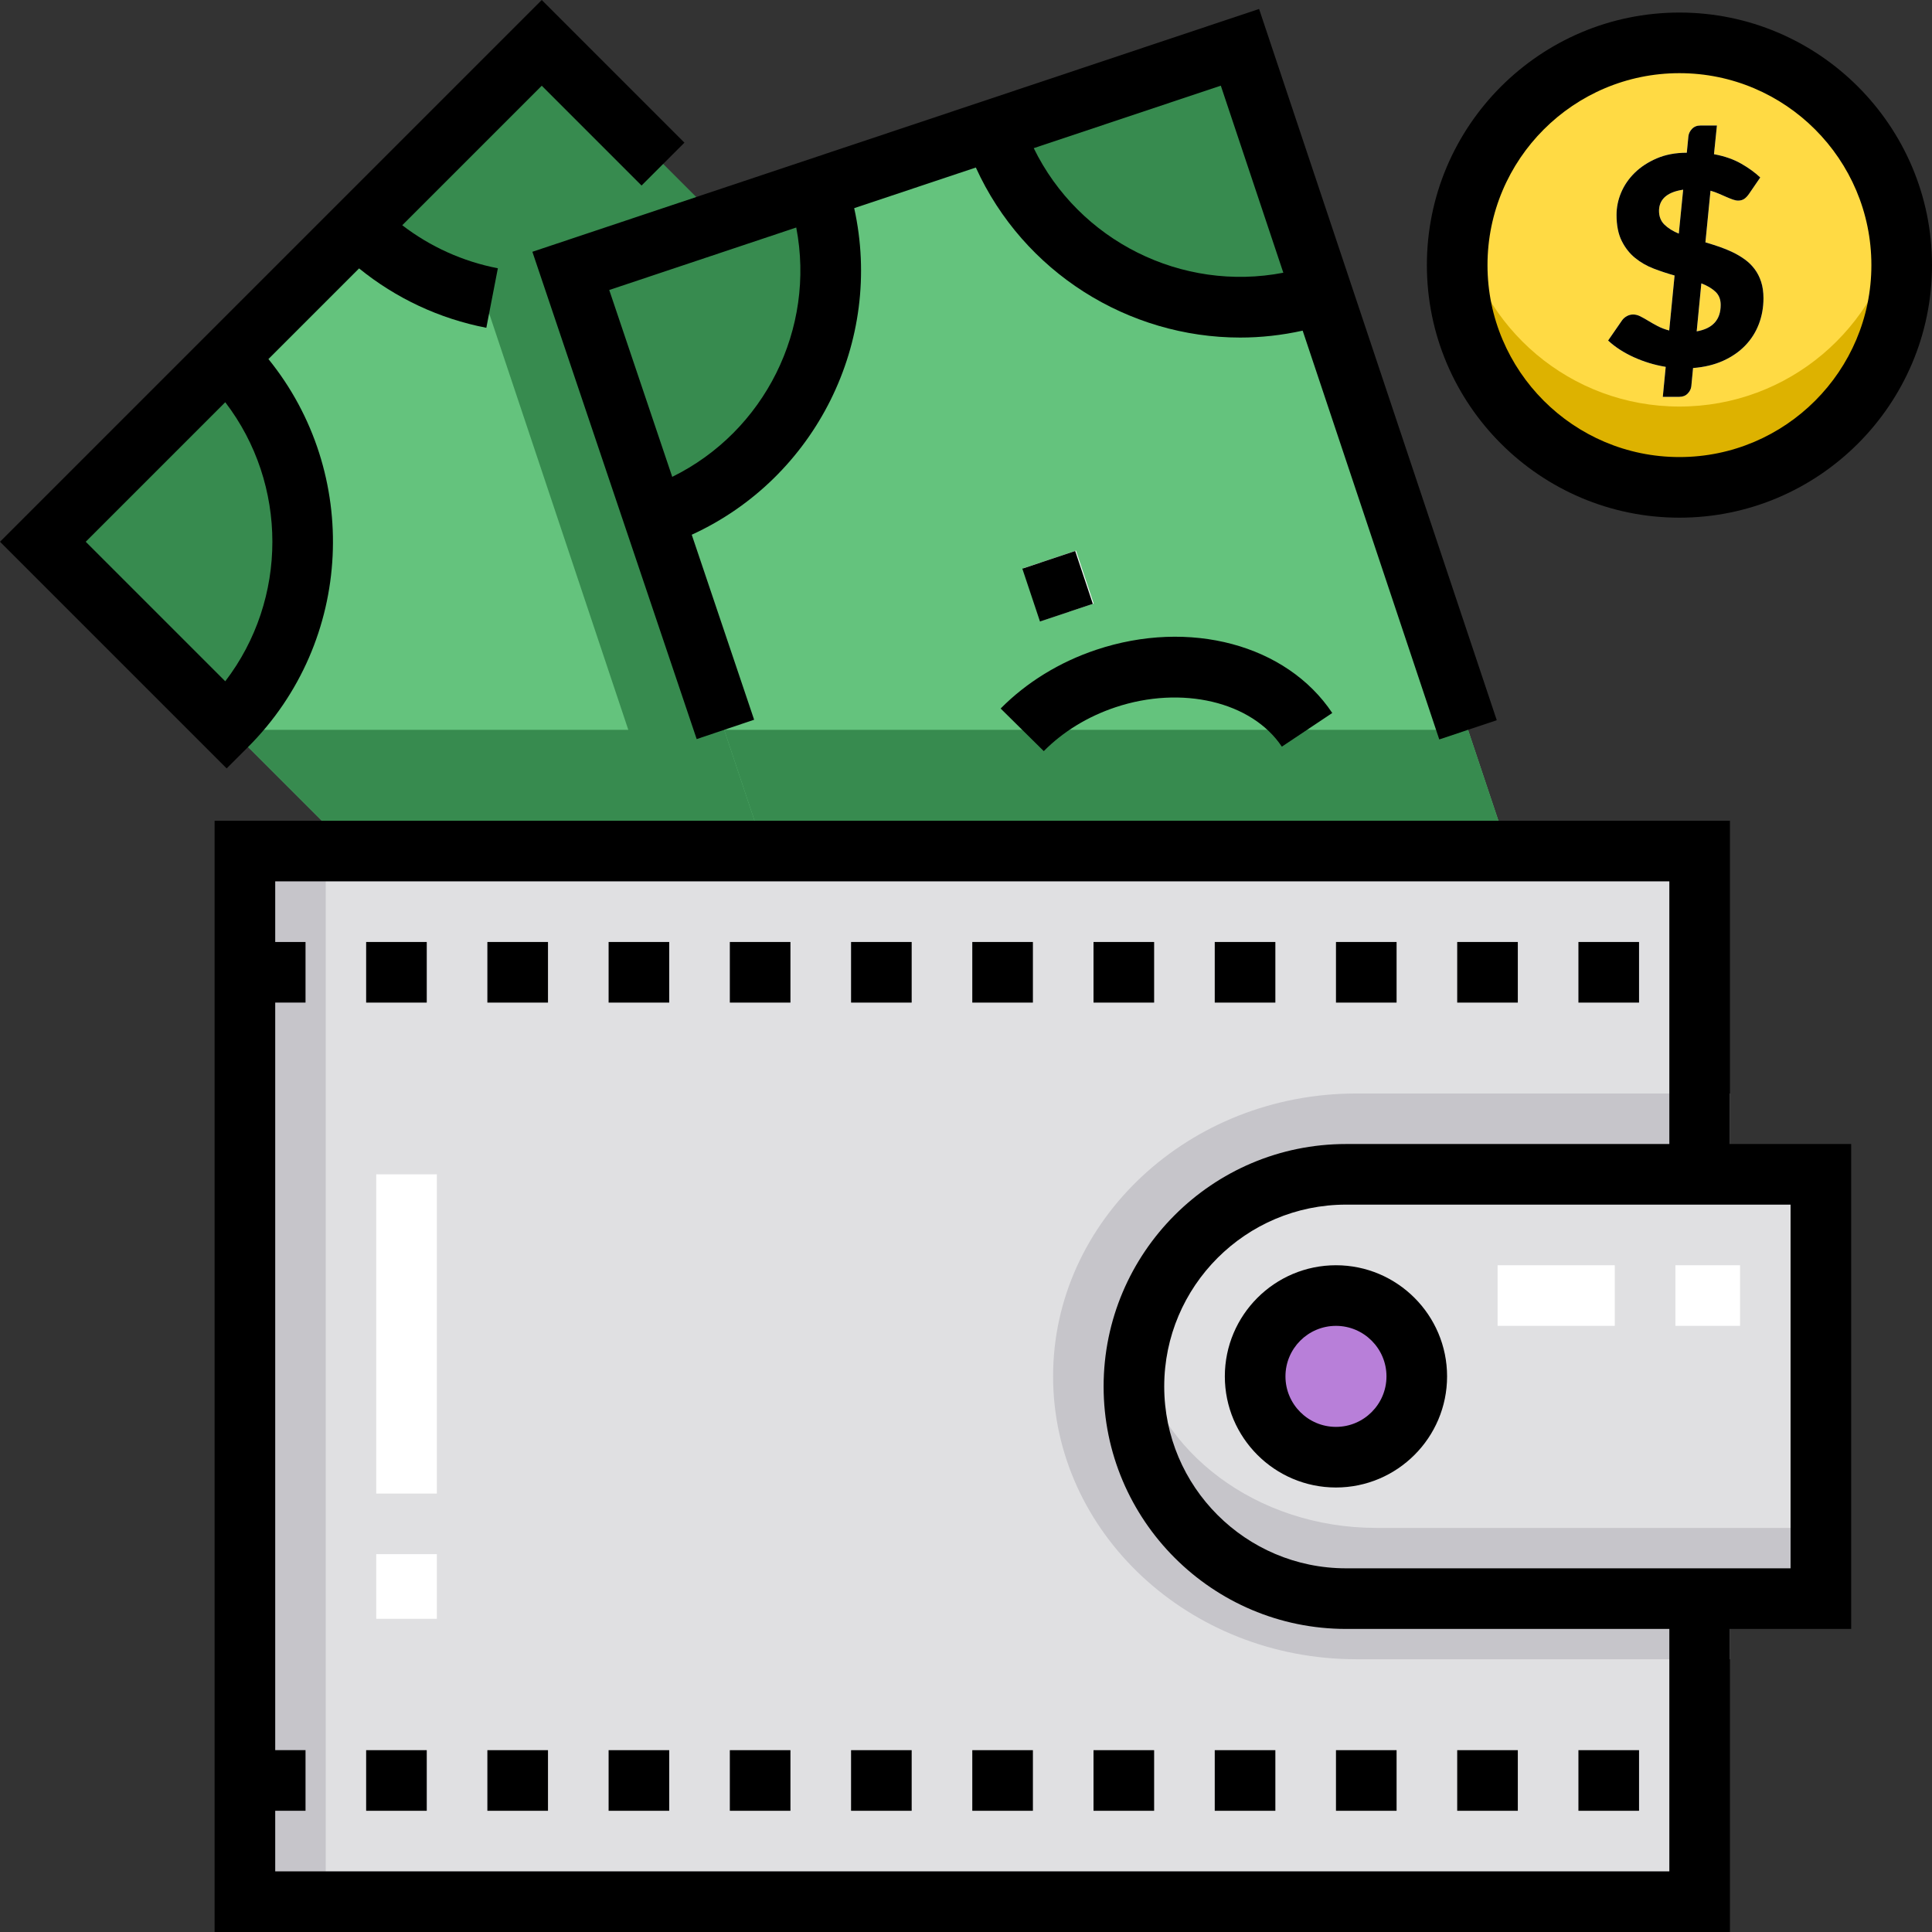 <?xml version="1.0" encoding="iso-8859-1"?>
<!-- Generator: Adobe Illustrator 19.0.0, SVG Export Plug-In . SVG Version: 6.00 Build 0)  -->
<svg version="1.1" id="Layer_1" xmlns="http://www.w3.org/2000/svg" xmlns:xlink="http://www.w3.org/1999/xlink" x="0px" y="0px"
	 viewBox="0 0 512 512" style="enable-background:new 0 0 512 512;" xml:space="preserve">
<rect x="0" y="0" width="512" height="512" fill="#333333" stroke="none"/>
<polygon style="fill:#64C37D;" points="401.024,268.822 268.822,401.024 219.347,351.549 11.359,143.571 143.571,11.359 
	184.447,52.235 "/>
<g>
	<polygon style="fill:#378B4F;" points="171.757,39.545 120.782,56.572 166.506,193.41 61.198,193.41 268.822,401.024 
		401.024,268.822 	"/>
	<path style="fill:#378B4F;" d="M192.276,60.067c-26.901,26.901-70.516,26.901-97.417,0l48.708-48.708L192.276,60.067z"/>
	<path style="fill:#378B4F;" d="M60.067,192.276c26.901-26.901,26.901-70.516,0-97.417l-48.708,48.708L60.067,192.276z"/>
</g>
<polygon style="fill:#64C37D;" points="443.998,357.867 266.67,417.119 257.514,389.715 191.911,193.41 151.271,71.789 
	328.599,12.537 389.04,193.41 "/>
<g>
	<polygon style="fill:#378B4F;" points="443.998,357.867 266.67,417.119 191.911,193.41 389.04,193.41 	"/>
	<path style="fill:#378B4F;" d="M350.436,77.867c-36.083,12.057-75.108-7.419-87.164-43.502l65.333-21.831L350.436,77.867z"/>
	<path style="fill:#378B4F;" d="M173.102,137.123c36.083-12.057,55.559-51.081,43.502-87.164L151.271,71.79L173.102,137.123z"/>
</g>
<rect x="273.06" y="148.059" transform="matrix(-0.317 -0.949 0.949 -0.317 221.88 470.684)" style="fill:#FFFFFF;" width="14.762" height="14.762"/>
<rect x="64.907" y="225.54" style="fill:#C6C5CA;" width="385.52" height="278.431"/>
<rect x="86.324" y="225.54" style="fill:#E0E0E2;" width="364.103" height="278.431"/>
<path style="fill:#C6C5CA;" d="M359.398,289.79c-44.287,0-80.317,33.628-80.317,74.962s36.03,74.962,80.317,74.962h99.057V289.79
	H359.398z"/>
<path style="fill:#E0E0E2;" d="M482.551,311.208v112.443h-125.83c-31.045,0-56.222-25.177-56.222-56.222
	c0-3.095,0.246-6.136,0.739-9.092c1.928-11.887,7.582-22.51,15.731-30.66c10.173-10.173,24.224-16.47,39.751-16.47H482.551z"/>
<path style="fill:#C6C5CA;" d="M482.551,404.911v18.741h-125.83c-31.045,0-56.222-25.177-56.222-56.222
	c0-3.095,0.246-6.136,0.739-9.092c0.096-0.086,0.15-0.182,0.171-0.278c5.097,26.59,31.506,46.851,63.343,46.851H482.551z"/>
<circle style="fill:#B87FD9;" cx="354.047" cy="364.756" r="21.418"/>
<g>
	<path style="fill:#FFFFFF;" d="M461.133,351.366h-17.134v-16.063h17.134V351.366z M427.935,351.366h-31.056v-16.063h31.056V351.366
		z"/>
	<path style="fill:#FFFFFF;" d="M115.771,429.006H99.707v-17.134h16.063V429.006z M115.771,395.808H99.707v-84.6h16.063V395.808z"/>
</g>
<circle style="fill:#FFDA44;" cx="445.073" cy="70.261" r="58.899"/>
<path style="fill:#DDB200;" d="M445.069,107.739c-28.87,0-52.871-20.776-57.909-48.19c-0.638,3.475-0.99,7.05-0.99,10.709
	c0,32.529,26.37,58.899,58.899,58.899s58.899-26.37,58.899-58.899c0-3.659-0.35-7.234-0.99-10.709
	C497.94,86.962,473.939,107.739,445.069,107.739z"/>
<path style="fill:#FFFFFF;" d="M441.429,97.223c-2.956-0.488-5.777-1.343-8.462-2.564c-2.686-1.221-4.954-2.692-6.804-4.414
	l3.701-5.359c0.308-0.437,0.726-0.803,1.253-1.099c0.527-0.294,1.086-0.443,1.677-0.443c0.617,0,1.247,0.161,1.889,0.482
	c0.643,0.321,1.342,0.713,2.101,1.176c0.758,0.463,1.586,0.932,2.487,1.407c0.9,0.475,1.928,0.867,3.084,1.176l1.426-14.573
	c-1.85-0.515-3.688-1.122-5.513-1.818c-1.825-0.696-3.47-1.637-4.935-2.824c-1.465-1.187-2.655-2.695-3.566-4.527
	c-0.912-1.831-1.369-4.127-1.369-6.887c0-2.037,0.411-4.023,1.234-5.958c0.822-1.934,2.024-3.675,3.605-5.222
	c1.581-1.547,3.527-2.818,5.841-3.811c2.313-0.993,4.959-1.49,7.942-1.49l0.424-4.349c0.077-0.731,0.398-1.39,0.964-1.979
	c0.564-0.588,1.297-0.881,2.197-0.881H455l-0.771,7.595c2.776,0.514,5.166,1.343,7.171,2.487c2.005,1.144,3.701,2.371,5.089,3.682
	l-2.93,4.279c-0.437,0.643-0.88,1.112-1.33,1.407s-0.983,0.443-1.6,0.443c-0.411,0-0.874-0.09-1.388-0.27
	c-0.514-0.179-1.079-0.405-1.696-0.675c-0.617-0.27-1.279-0.559-1.985-0.867s-1.459-0.578-2.255-0.81l-1.349,13.686
	c1.234,0.36,2.467,0.752,3.701,1.176s2.422,0.912,3.566,1.465c1.143,0.553,2.209,1.189,3.2,1.908c0.99,0.72,1.85,1.568,2.583,2.544
	c0.732,0.978,1.304,2.101,1.716,3.373c0.41,1.272,0.617,2.718,0.617,4.337c0,2.442-0.411,4.735-1.234,6.882
	c-0.824,2.146-2.03,4.042-3.624,5.686c-1.595,1.645-3.547,2.988-5.86,4.029c-2.313,1.041-4.96,1.677-7.942,1.908l-0.463,4.819
	c-0.077,0.72-0.398,1.369-0.964,1.947c-0.565,0.578-1.298,0.867-2.197,0.867h-4.395L441.429,97.223z M439.656,55.857
	c0,1.517,0.482,2.745,1.446,3.682c0.964,0.938,2.23,1.728,3.797,2.371l1.157-11.643c-1.182,0.18-2.178,0.443-2.988,0.79
	c-0.81,0.347-1.465,0.765-1.966,1.253c-0.501,0.488-0.867,1.034-1.099,1.638C439.772,54.552,439.656,55.188,439.656,55.857z
	 M456.001,80.8c0-1.465-0.469-2.634-1.407-3.508c-0.938-0.873-2.178-1.606-3.72-2.197l-1.234,12.722
	C453.881,87.071,456.001,84.732,456.001,80.8z"/>
<path d="M65.747,197.956c28.071-28.071,29.866-72.621,5.387-102.801L95.16,71.129c9.771,7.933,21.287,13.332,33.724,15.739
	l3.054-15.771c-9.275-1.796-17.902-5.701-25.339-11.407l36.972-36.972l26.447,26.449l11.359-11.358L143.571,0L0,143.571
	l60.067,60.064L65.747,197.956z M22.718,143.571l36.978-36.978c16.648,21.735,16.649,52.218-0.001,73.952L22.718,143.571z"/>
<rect x="273.059" y="148.048" transform="matrix(-0.949 0.317 -0.317 -0.949 595.68 213.968)" width="14.76" height="14.76"/>
<path d="M396.658,190.865L333.671,2.374l-192.585,64.35l43.542,129.142l15.222-5.132l-16.531-49.029
	c32.843-15.026,50.884-51.266,43.049-86.541l32.24-10.773c12.632,27.807,40.442,45.064,70.054,45.064
	c5.486,0,11.033-0.608,16.557-1.834l36.201,108.334L396.658,190.865z M178.149,126.37l-16.695-49.515l49.56-16.56
	C216.193,87.121,202.656,114.321,178.149,126.37z M273.953,39.264L323.527,22.7l16.567,49.577
	C313.218,77.463,285.965,63.863,273.953,39.264z"/>
<path d="M276.611,199.054c5.087-5.15,11.649-9.167,18.979-11.616c17.599-5.882,36.152-1.494,44.113,10.432l13.36-8.919
	c-12.102-18.126-37.829-25.013-62.565-16.747c-9.711,3.245-18.465,8.627-25.317,15.562L276.611,199.054z"/>
<rect x="321.92" y="249.635" width="16.063" height="16.063"/>
<rect x="193.413" y="249.635" width="16.063" height="16.063"/>
<rect x="161.287" y="249.635" width="16.063" height="16.063"/>
<rect x="97.033" y="249.635" width="16.063" height="16.063"/>
<rect x="289.794" y="249.635" width="16.063" height="16.063"/>
<rect x="129.16" y="249.635" width="16.063" height="16.063"/>
<rect x="257.667" y="249.635" width="16.063" height="16.063"/>
<rect x="418.3" y="249.635" width="16.063" height="16.063"/>
<rect x="354.047" y="249.635" width="16.063" height="16.063"/>
<rect x="386.174" y="249.635" width="16.063" height="16.063"/>
<rect x="225.54" y="249.635" width="16.063" height="16.063"/>
<rect x="97.033" y="463.813" width="16.063" height="16.063"/>
<rect x="418.3" y="463.813" width="16.063" height="16.063"/>
<rect x="386.174" y="463.813" width="16.063" height="16.063"/>
<rect x="354.047" y="463.813" width="16.063" height="16.063"/>
<rect x="289.794" y="463.813" width="16.063" height="16.063"/>
<rect x="321.92" y="463.813" width="16.063" height="16.063"/>
<rect x="129.16" y="463.813" width="16.063" height="16.063"/>
<rect x="257.667" y="463.813" width="16.063" height="16.063"/>
<rect x="193.413" y="463.813" width="16.063" height="16.063"/>
<rect x="161.287" y="463.813" width="16.063" height="16.063"/>
<rect x="225.54" y="463.813" width="16.063" height="16.063"/>
<path d="M458.455,217.505H56.872V512h401.584v-80.317h32.127V303.176h-32.127V217.505z M442.392,495.937H72.935v-16.063h8.032
	V463.81h-8.032V265.695h8.032v-16.063h-8.032v-16.063h369.457v69.608h-85.671c-35.429,0-64.253,28.824-64.253,64.253
	s28.824,64.253,64.253,64.253h85.671V495.937z M474.519,415.62H356.721c-26.572,0-48.19-21.618-48.19-48.19
	c0-26.572,21.618-48.19,48.19-48.19h117.798V415.62z"/>
<path d="M445.069,3.327c-36.905,0-66.931,30.026-66.931,66.931s30.026,66.931,66.931,66.931S512,107.163,512,70.258
	S481.974,3.327,445.069,3.327z M445.069,121.125c-28.048,0-50.867-22.82-50.867-50.867s22.82-50.867,50.867-50.867
	c28.048,0,50.867,22.82,50.867,50.867S473.117,121.125,445.069,121.125z"/>
<path d="M465.004,71.316c-0.732-0.977-1.594-1.825-2.583-2.544c-0.99-0.719-2.056-1.356-3.2-1.908s-2.332-1.041-3.566-1.465
	c-1.234-0.424-2.467-0.816-3.701-1.176l1.349-13.686c0.797,0.231,1.549,0.501,2.255,0.81s1.369,0.598,1.985,0.867
	c0.617,0.27,1.182,0.495,1.696,0.675s0.977,0.27,1.388,0.27c0.617,0,1.15-0.148,1.6-0.443c0.45-0.296,0.893-0.765,1.33-1.407
	l2.93-4.279c-1.388-1.311-3.084-2.538-5.089-3.682c-2.005-1.144-4.395-1.973-7.171-2.487L455,33.265h-4.395
	c-0.9,0-1.632,0.293-2.197,0.881c-0.565,0.588-0.887,1.248-0.964,1.979l-0.424,4.349c-2.982,0-5.629,0.497-7.942,1.49
	c-2.313,0.994-4.26,2.264-5.841,3.811c-1.581,1.547-2.782,3.288-3.605,5.222c-0.822,1.935-1.234,3.922-1.234,5.958
	c0,2.76,0.456,5.056,1.369,6.887c0.912,1.831,2.101,3.34,3.566,4.527c1.465,1.187,3.11,2.128,4.935,2.824
	c1.825,0.696,3.662,1.302,5.513,1.818l-1.426,14.573c-1.157-0.308-2.186-0.7-3.084-1.176c-0.9-0.475-1.728-0.945-2.487-1.407
	c-0.758-0.463-1.459-0.855-2.101-1.176c-0.644-0.321-1.272-0.482-1.889-0.482c-0.591,0-1.15,0.148-1.677,0.443
	c-0.527,0.296-0.945,0.662-1.253,1.099l-3.701,5.359c1.85,1.722,4.119,3.193,6.804,4.414c2.685,1.221,5.507,2.075,8.462,2.564
	l-0.771,7.942h4.395c0.9,0,1.632-0.289,2.197-0.867c0.565-0.578,0.887-1.227,0.964-1.947l0.463-4.819
	c2.981-0.231,5.629-0.867,7.942-1.908c2.313-1.041,4.265-2.384,5.86-4.029c1.594-1.645,2.8-3.54,3.624-5.686
	c0.822-2.145,1.234-4.44,1.234-6.882c0-1.619-0.206-3.065-0.617-4.337C466.307,73.417,465.736,72.293,465.004,71.316z
	 M444.899,61.909c-1.568-0.643-2.834-1.433-3.797-2.371c-0.964-0.938-1.446-2.165-1.446-3.682c0-0.668,0.116-1.304,0.347-1.908
	c0.231-0.603,0.598-1.15,1.099-1.638c0.501-0.488,1.157-0.906,1.966-1.253c0.81-0.347,1.806-0.61,2.988-0.79L444.899,61.909z
	 M449.64,87.816l1.234-12.722c1.542,0.591,2.782,1.324,3.72,2.197s1.407,2.043,1.407,3.508
	C456.001,84.732,453.881,87.071,449.64,87.816z"/>
<path d="M324.594,364.753c0,16.239,13.21,29.449,29.449,29.449s29.449-13.211,29.449-29.449c0-16.239-13.211-29.449-29.449-29.449
	S324.594,348.514,324.594,364.753z M367.43,364.753c0,7.382-6.004,13.386-13.386,13.386s-13.386-6.004-13.386-13.386
	c0-7.382,6.004-13.386,13.386-13.386S367.43,357.371,367.43,364.753z"/>
<g>
</g>
<g>
</g>
<g>
</g>
<g>
</g>
<g>
</g>
<g>
</g>
<g>
</g>
<g>
</g>
<g>
</g>
<g>
</g>
<g>
</g>
<g>
</g>
<g>
</g>
<g>
</g>
<g>
</g>
</svg>
